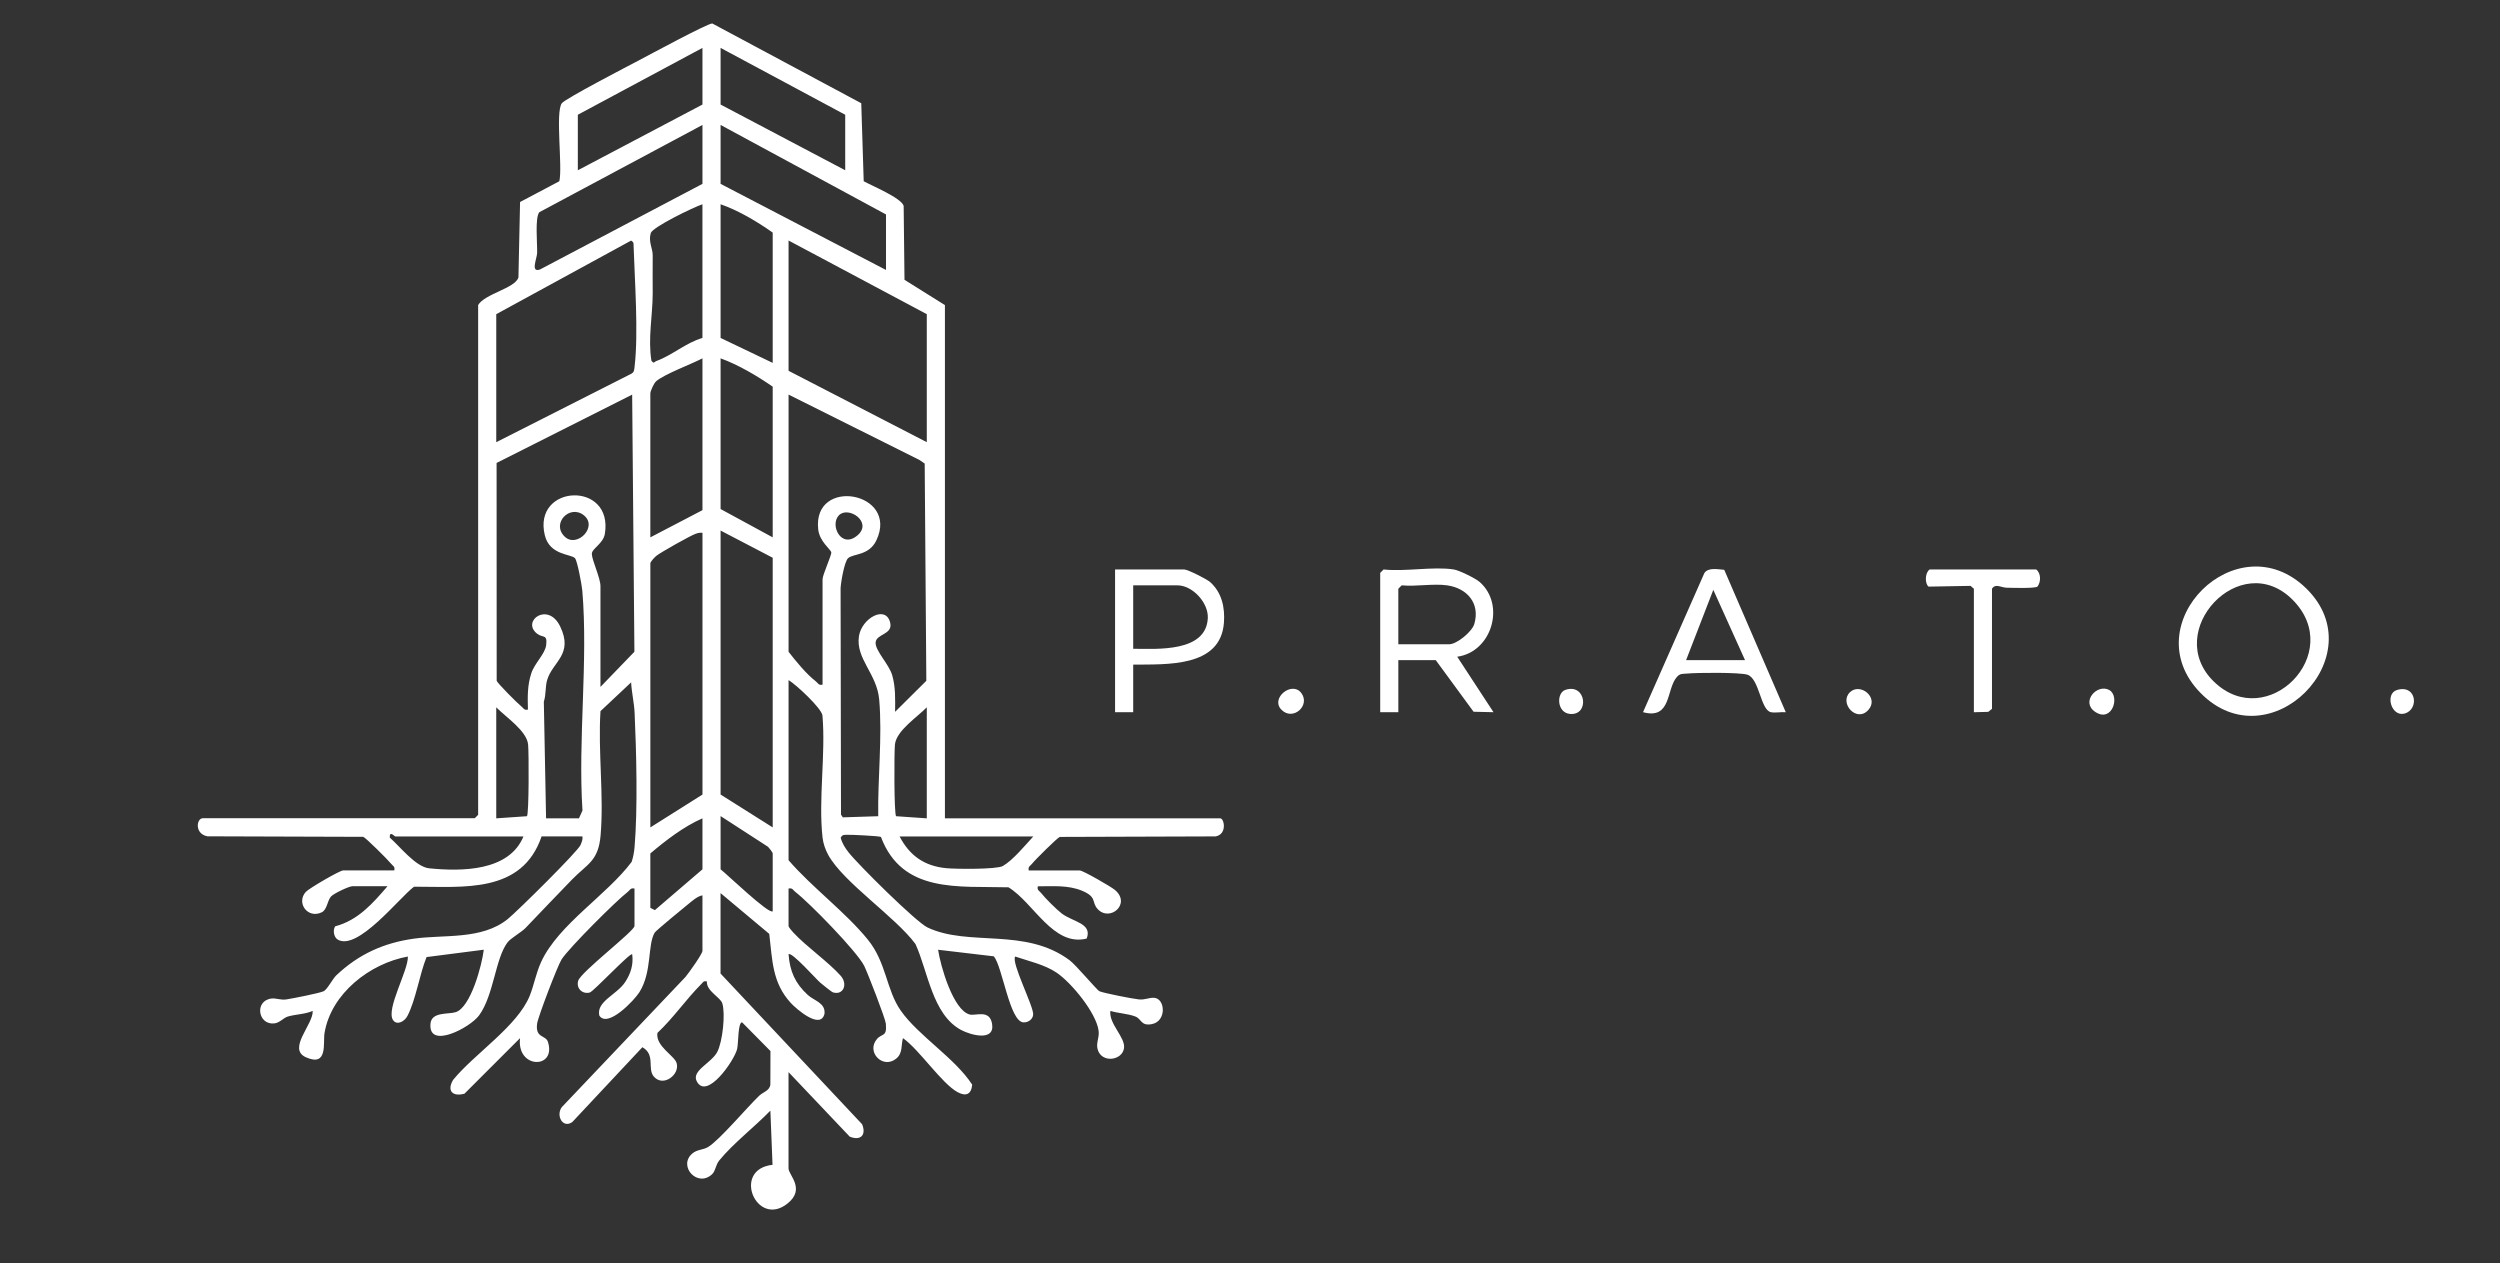 <?xml version="1.0" encoding="UTF-8"?>
<svg id="Camada_1" xmlns="http://www.w3.org/2000/svg" version="1.1" viewBox="0 0 1103.27 557.5">
  <rect x="0" y="0" width="1103.27" height="557.5" fill="#333333" stroke="none"/>
  <!-- Generator: Adobe Illustrator 29.8.2, SVG Export Plug-In . SVG Version: 2.1.1 Build 3)  -->
  <defs>
    <style>
      .st0 {
        fill: #fff;
      }
    </style>
  </defs>
  <path class="st0" d="M211,134.64c2.79-4.93,16.4-7.44,17.79-12.21l.72-33.28,17.33-9.17c1.49-6.47-1.83-30.36,1.09-34.41,1.45-2.01,29.34-16.48,34.05-18.95,4.18-2.19,30.47-16.42,32.36-16.26l65.74,35.2,1.08,34.42c3.6,2,16.61,7.38,17.63,10.87l.37,32.63,17.84,11.16v226.5h121.5c1.77,0,3.16,7-2.03,7.97l-68.77.23c-1.04.31-11.02,10.23-12.21,11.79-.77,1.01-1.93,1.26-1.49,3.01h22.5c1.42,0,13.81,7.17,15.45,8.54,7.45,6.19-2.17,14.28-7.52,8.52-2.87-3.08-.11-5.27-6.9-8.1-6.2-2.58-12.98-1.96-19.53-1.96-.45,1.73.72,2,1.49,3,1.68,2.19,6.82,7.27,9.03,8.97,4.88,3.75,13.67,4.32,11.04,11.09-14.78,3.72-23.42-15.88-34.51-22.62-22.01-.61-46.83,2.83-56.28-22.22-.61-.43-13.44-1.05-14.87-.95-1.33.09-1.97-.27-2.9,1.25.6,2.47,1.94,4.53,3.48,6.5,4.21,5.39,29.8,30.77,34.85,33.15,18.24,8.62,42.97-.16,62.61,14.39,3.03,2.25,12.12,13.28,13.3,13.77,2.06.85,14.75,3.34,17.42,3.59s4.46-.87,6.66-.72c4.98.34,5.6,10.4-1.05,11.63-4.82.89-4.45-2.28-7.2-3.36-3.27-1.28-7.61-1.42-11.05-2.48-.76,5.68,6.7,11.67,6.02,16.44-.79,5.51-9.87,6.71-11.62.58-.84-2.95.82-5.08.41-8.25-1.02-7.89-11.95-21.17-18.48-25.61-5.29-3.6-12.35-5.12-18.33-7.16-1.9,2.56,8.1,21.84,7.93,25.55-.1,2.18-2.31,3.69-4.4,3.5-6.04-.56-9.13-24.56-12.96-29.14l-24.59-2.9c.98,6.92,6.61,26.7,13.95,28.58,2.65.68,8.81-2.4,9.87,4.14,1.27,7.87-9.39,4.98-13.71,2.66-12.7-6.83-14.59-25.93-20.1-37.9-8.83-12-31.94-27.25-38.56-39.44-1.23-2.27-2.16-4.96-2.45-7.55-1.89-16.79,1.45-36.8-.05-53.95-.61-3.33-11.51-13.46-14.95-15.55v79.5c10.39,12.03,25.09,22.86,34.97,35.03,8.31,10.23,8.05,22.1,14.59,31.41,7.77,11.05,23.93,20.93,31.48,32.61-.4,4.28-2.73,5.3-6.41,3.32-7.03-3.78-16.89-18.76-24.15-23.86-.9,3.22,0,6.59-2.96,9.03-5.84,4.82-13.36-2.85-8.57-8.57,2.29-2.74,4.55-.76,3.98-6.85-.22-2.3-8.08-22.55-9.55-25.5-3.2-6.37-24.23-27.91-30.38-32.62-1.01-.77-1.26-1.93-3.01-1.49v16.5c0,.54,1.53,2.29,2.1,2.9,5.8,6.25,15.43,12.92,20.91,19.08,3.23,3.63,1.25,8.65-3.3,7.36-.82-.23-4.62-3.43-5.73-4.33-1.56-1.27-12.7-13.89-13.98-12.51.58,7.59,2.96,12.88,8.52,17.97,2.8,2.56,7.87,3.46,7.34,8.32-1.77,7.17-12.41-2.15-14.86-4.8-8.29-9.02-8.12-19-9.51-30.49l-21.5-18v35.5l62.48,66.51c1.93,4.71-.62,7.43-5.47,5.47l-27.01-28.48v42.5c0,2.92,7.67,9.05-.48,15.52-13.65,10.85-24.74-15.1-6.58-17.11l-.95-23.91c-6.87,7.11-16.38,14.41-22.53,21.95-1.71,2.09-1.6,4.6-3.18,6.1-6.42,6.08-15.15-3.54-8.8-9.08,2.2-1.92,4.78-1.55,7.06-2.94,5.02-3.05,17.1-17.41,22.45-22.55,1.76-1.7,4.69-2.24,5-5l.04-14.78-12.52-12.68c-1.88-.04-1.57,9.3-2.19,11.79-1.27,5.17-13.49,22.78-17.84,14.19-2.37-4.67,6.54-7.99,9.09-12.94,2.35-4.57,3.63-16.66,2.23-21.36-.82-2.77-7.15-5.48-6.81-9.7-1.53-.37-1.6.24-2.42,1.06-6.79,6.8-12.37,15.04-19.43,21.64-.89,5.84,7.47,9.99,8.47,13.27,1.57,5.14-5.93,10.82-10.06,5.98-2.99-3.5.85-9.62-5.04-12.94l-30.95,33.04c-4.21,2.97-7.34-2.95-4.59-6.62l54.56-57.43c1.4-1.68,7.49-10.17,7.49-11.51v-24.5c-2.25.34-4.69,2.6-6.47,4.03-1.96,1.56-14.1,11.58-14.6,12.4-3.24,5.35-1.07,17.21-6.73,26.27-2.28,3.65-14.13,16.1-17.73,10.32-1.35-6.22,7.71-9.17,11.37-14.68,2.5-3.77,3.76-7.76,3.16-12.33-.75-1.02-17.02,16.39-18.71,16.86-3.22.89-6.09-1.78-5.14-5.14,1.09-3.87,24.86-21.96,24.86-24.22v-16.5c-1.75-.44-2,.72-3.01,1.49-5.05,3.87-26.1,24.88-29.19,29.81-1.78,2.84-10.37,25.31-10.77,28.28-.9,6.57,3.77,4.92,4.78,8.1,3.82,12.14-13.95,11.99-12.31-1.68l-24.53,24.52c-5.1,1.4-7.94-1.11-5.02-6.08,9.31-11.46,28.44-23.72,33.83-37.17,1.91-4.77,2.75-9.96,5.05-14.95,7.64-16.51,28.89-29.39,39.91-44.09.72-2.19,1.11-4.4,1.3-6.7,1.42-16.74.79-41.98.01-59.08-.2-4.43-1.31-8.99-1.54-13.45l-13.52,12.7c-1.13,17.72,1.56,37.34.05,54.83-.98,11.39-5.84,12.56-12.55,19.42-6.94,7.09-13.7,14.31-20.58,21.44-1.85,1.91-6.51,4.48-7.93,6.34-5.42,7.11-6.04,23.26-12.54,32.2-4,5.5-22.65,15.27-21.46,3.6.53-5.21,7.8-3.96,11.08-4.98,6.7-2.08,11.64-20.92,12.43-27.57l-25.26,3.25c-3.08,7.6-4.76,19-8.46,26.03-1.28,2.44-4.63,4.25-6.32,1.78-3.26-4.76,6.78-21.9,6.54-28.05-16.71,3.02-33.88,16.27-36.79,33.78-.71,4.26,1.64,15.07-8.18,10.69-8.4-3.75,3.31-14.52,2.97-20.47-3.48,1.52-7.4,1.44-11,2.49-1.88.55-3.49,2.71-5.85,3.01-7.3.93-9.03-10.04-1.3-10.97,1.94-.23,4.1.79,6.53.4,3.12-.5,14.15-2.65,16.4-3.59,1.59-.66,4.03-5.51,5.58-6.99,9.81-9.3,20.85-14.35,34.27-16.23s29.92.61,41.39-8.61c4.05-3.26,31.2-30.07,32.21-32.79.47-1.26,1.03-2.29.78-3.73h-18c-8.66,25.37-34.48,22.17-56.3,22.2-6.38,4.71-24.93,28.62-33.71,23.31-1.69-1.02-2.21-4.17-1.07-5.83,10.11-2.7,16.49-10.02,23.08-17.69h-15.5c-1.49,0-8.32,3.24-9.45,4.55-1.63,1.89-1.72,5.82-4.05,6.95-6.29,3.04-11.4-4.26-7.03-9.03,1.36-1.48,14.96-9.47,16.52-9.47h22.5c.44-1.75-.72-2-1.49-3.01-1.19-1.55-11.17-11.48-12.21-11.79l-68.77-.23c-5.77-1.09-4.84-7.98-2.02-7.98h120l1.5-1.5v-225,.04ZM310,21.14l-55,29.5v24.5l55-29v-25ZM373,75.14v-24.5l-55-29.5v25l55,29ZM310,55.14l-71.99,38.51c-2.01,2.43-.83,13.91-.97,18.03-.08,2.38-3.02,8.78,1.25,7.25l71.71-37.79v-26h0ZM391,119.14v-24.5l-73-39.5v26l73,38ZM310,90.14c-3.9,1.28-22,10.07-22.8,12.69-1.17,3.82.89,6.82.84,9.86-.09,5.7.03,11.27,0,16.91-.04,9.9-2.14,19.68-.57,29.57,1.21,1.57,1.16.52,2.18.15,6.98-2.51,13.14-8.11,20.34-10.18v-59h.01ZM341,160.14v-57.5c-6.92-4.89-15.16-9.78-23-12.5v59l23,11ZM219,195.14l59.4-30.1c1.56-.71,1.49-1.9,1.66-3.34,1.73-14.83.04-37.94-.46-53.44-.04-1.17.07-1.31-1.09-2.09l-59.51,32.48v56.5h0ZM409,195.14v-56.5l-61-32.5v57.5l61,31.5ZM310,158.14c-4.78,2.51-16.83,6.99-20.41,10.09-1.05.92-2.59,4.37-2.59,5.41v63.5l23-12v-67ZM341,237.14v-66.5c-6.94-4.81-15.25-9.7-23-12.5v66.5l23,12.5ZM241,361.14h14.5l1.55-3.45c-2.03-31.46,2.55-65.94-.07-97.04-.19-2.32-2.16-13.02-3.21-14.28-1.61-1.95-11.17-1.2-13.34-10.16-5.48-22.58,30.35-24.14,26.5-.63-.71,4.36-5.79,6.53-5.75,8.86.05,2.79,3.81,10.63,3.81,14.2v44.5l14.98-15.52-.99-113.47-59.83,30.15.04,96.14c.31,1.05,9.3,10.07,10.79,11.21,1,.77,1.27,1.94,3,1.49-.14-5.59-.28-10.64,1.49-16.01,1.51-4.58,6.09-8.49,6.57-12.5.59-4.94-1.48-2.98-4.03-4.99-7.04-5.55,4.84-14.27,10.19-3.21,5.99,12.4-3.31,15.5-5.74,23.68-.87,2.91-.44,6.51-1.46,9.54l.99,51.49h0ZM348,174.14v113.5c3.23,4.15,7.89,9.86,11.99,13.01,1.01.77,1.26,1.93,3.01,1.49v-46.5c0-1.97,4.06-10.72,3.85-11.86-.28-1.47-5.2-4.73-5.78-10.25-2.45-23.24,35.77-16.5,25.71,4.88-3.25,6.91-10.34,5.83-12.55,7.96-1.59,1.53-3.15,10.54-3.27,13.23l.18,99.9.8,1.2,15.63-.5c-.27-16.51,1.88-35.26.42-51.55-1.03-11.46-10.47-17.95-8.92-27.95,1.23-7.9,11.91-13.91,13.79-5.85,1.23,5.29-6.31,4.82-6.45,8.78-.13,3.57,5.93,9.59,7.31,14.29,1.55,5.27,1.35,10.78,1.29,16.22l13.79-13.7-.72-95.87-2.38-1.62-57.69-28.81h-.01ZM257.71,227.44c-6.24-5.07-14.61,3.61-8.45,9.43,5.36,5.07,14.7-4.35,8.45-9.43ZM370.24,227.38c-4.2,4.23.99,15.17,8.28,8.78,6.62-5.81-4.1-12.99-8.28-8.78ZM341,246.14l-23-12v116.5l23,14.5v-119ZM310,235.14c-1.11-.16-2.01.08-3.05.44-2.24.79-15.36,8.15-17.29,9.71-.79.63-2.65,2.61-2.65,3.35v116.5l23-14.5v-115.5h-.01ZM219,361.14l13.56-.94c.9-1.3.85-28.09.5-31.62-.6-6.1-9.78-12.04-14.06-16.44v49ZM409,361.14v-49c-4.28,4.4-13.46,10.34-14.06,16.44-.35,3.54-.41,30.33.5,31.62l13.56.94ZM341,402.14v-25.5c0-.45-1.51-2.4-2.06-2.94l-20.94-13.56v23.5c2.35,1.73,21.5,20.17,23,18.5ZM310,361.14c-8.18,3.57-16.17,9.7-23,15.5v24l2,1.01,21-18.01v-22.5ZM231,369.14h-56.5c-.46,0-2.65-2.8-2.49.49,4.6,4.05,11.47,12.98,17.43,13.57,14.32,1.42,35.19,1.37,41.56-14.06ZM456,369.14h-59c4.42,8.45,10.89,13.04,20.51,13.99,4.17.41,22.3.6,25.04-.95,4.38-2.48,9.94-9.22,13.45-13.05h0Z"/>
  <path class="st0" d="M641.59,251.31c2.32.36,9.51,3.86,11.44,5.56,11.46,10.11,5.33,30.83-9.95,32.95l16.01,24.48-8.79-.2-16.7-22.79h-16.5v23h-8v-61.5l1.5-1.5c9.51,1.05,21.89-1.41,31,0h-.01ZM638.59,258.31c-6.04-.85-13.74.62-20,0l-1.5,1.5v24.5h22.5c3.29,0,10.03-5.5,11.04-8.96,2.66-9.12-3.2-15.8-12.04-17.04Z"/>
  <path class="st0" d="M1017.74,259.66c30.61,29.89-16.29,77.11-46.64,46.13-29.66-30.27,16.24-75.82,46.64-46.13ZM1011.73,264.67c-23.02-23.07-57.61,13.98-34.68,36.18,23.39,22.64,58.33-12.48,34.68-36.18Z"/>
  <path class="st0" d="M500.09,293.31v21h-8v-63h30.5c1.52,0,9.87,4.18,11.44,5.56,5.2,4.6,6.61,11.29,6.1,17.98-1.51,19.83-25.4,18.26-40.04,18.46ZM500.09,286.31c10.64.06,32.24,1.61,32.93-13.57.31-6.79-6.77-14.43-13.43-14.43h-19.5v28Z"/>
  <path class="st0" d="M760.93,251.48l27.15,62.83c-2.07-.19-4.51.37-6.5,0-4.66-.86-5.1-14.83-10.44-16.56-3.31-1.08-22.31-.93-26.61-.5-1.87.19-3.04-.17-4.51,1.49-4.77,5.42-2.31,18.97-14.94,15.55l27.08-61.41c1.79-2.59,5.94-1.62,8.76-1.42v.02ZM770.09,291.31l-13.99-31-12.01,31h26Z"/>
  <path class="st0" d="M871.09,314.31v-54.5l-1.46-1.26-18.55.33c-1.73-1.45-1.56-6.21.51-7.57h47c2.14,1.66,2.18,5.41.56,7.56-1.24.88-11.12.54-13.61.49s-4.85-2.02-6.46.45v53l-1.65,1.34-6.35.16h0Z"/>
  <path class="st0" d="M930.88,304.54c4.79,2.73,1.26,14.53-6.19,9.66-6.67-4.37.81-12.72,6.19-9.66Z"/>
  <path class="st0" d="M565.36,313.05c-4.65-5.03,4.72-12.52,8.82-7.34,4.41,5.58-3.73,12.84-8.82,7.34Z"/>
  <path class="st0" d="M816.33,305.55c4.47-4.47,13.05,2.21,8.22,7.71-5.15,5.87-13.01-2.91-8.22-7.71Z"/>
  <path class="st0" d="M690.76,304.47c9.35-3.22,10.85,11.53,1.97,10.58-5.74-.62-5.91-9.22-1.97-10.58Z"/>
  <path class="st0" d="M1057.8,304.5c8.67-2.61,9.89,8.64,3.32,10.4-5.85,1.57-8.73-8.78-3.32-10.4Z"/>
</svg>